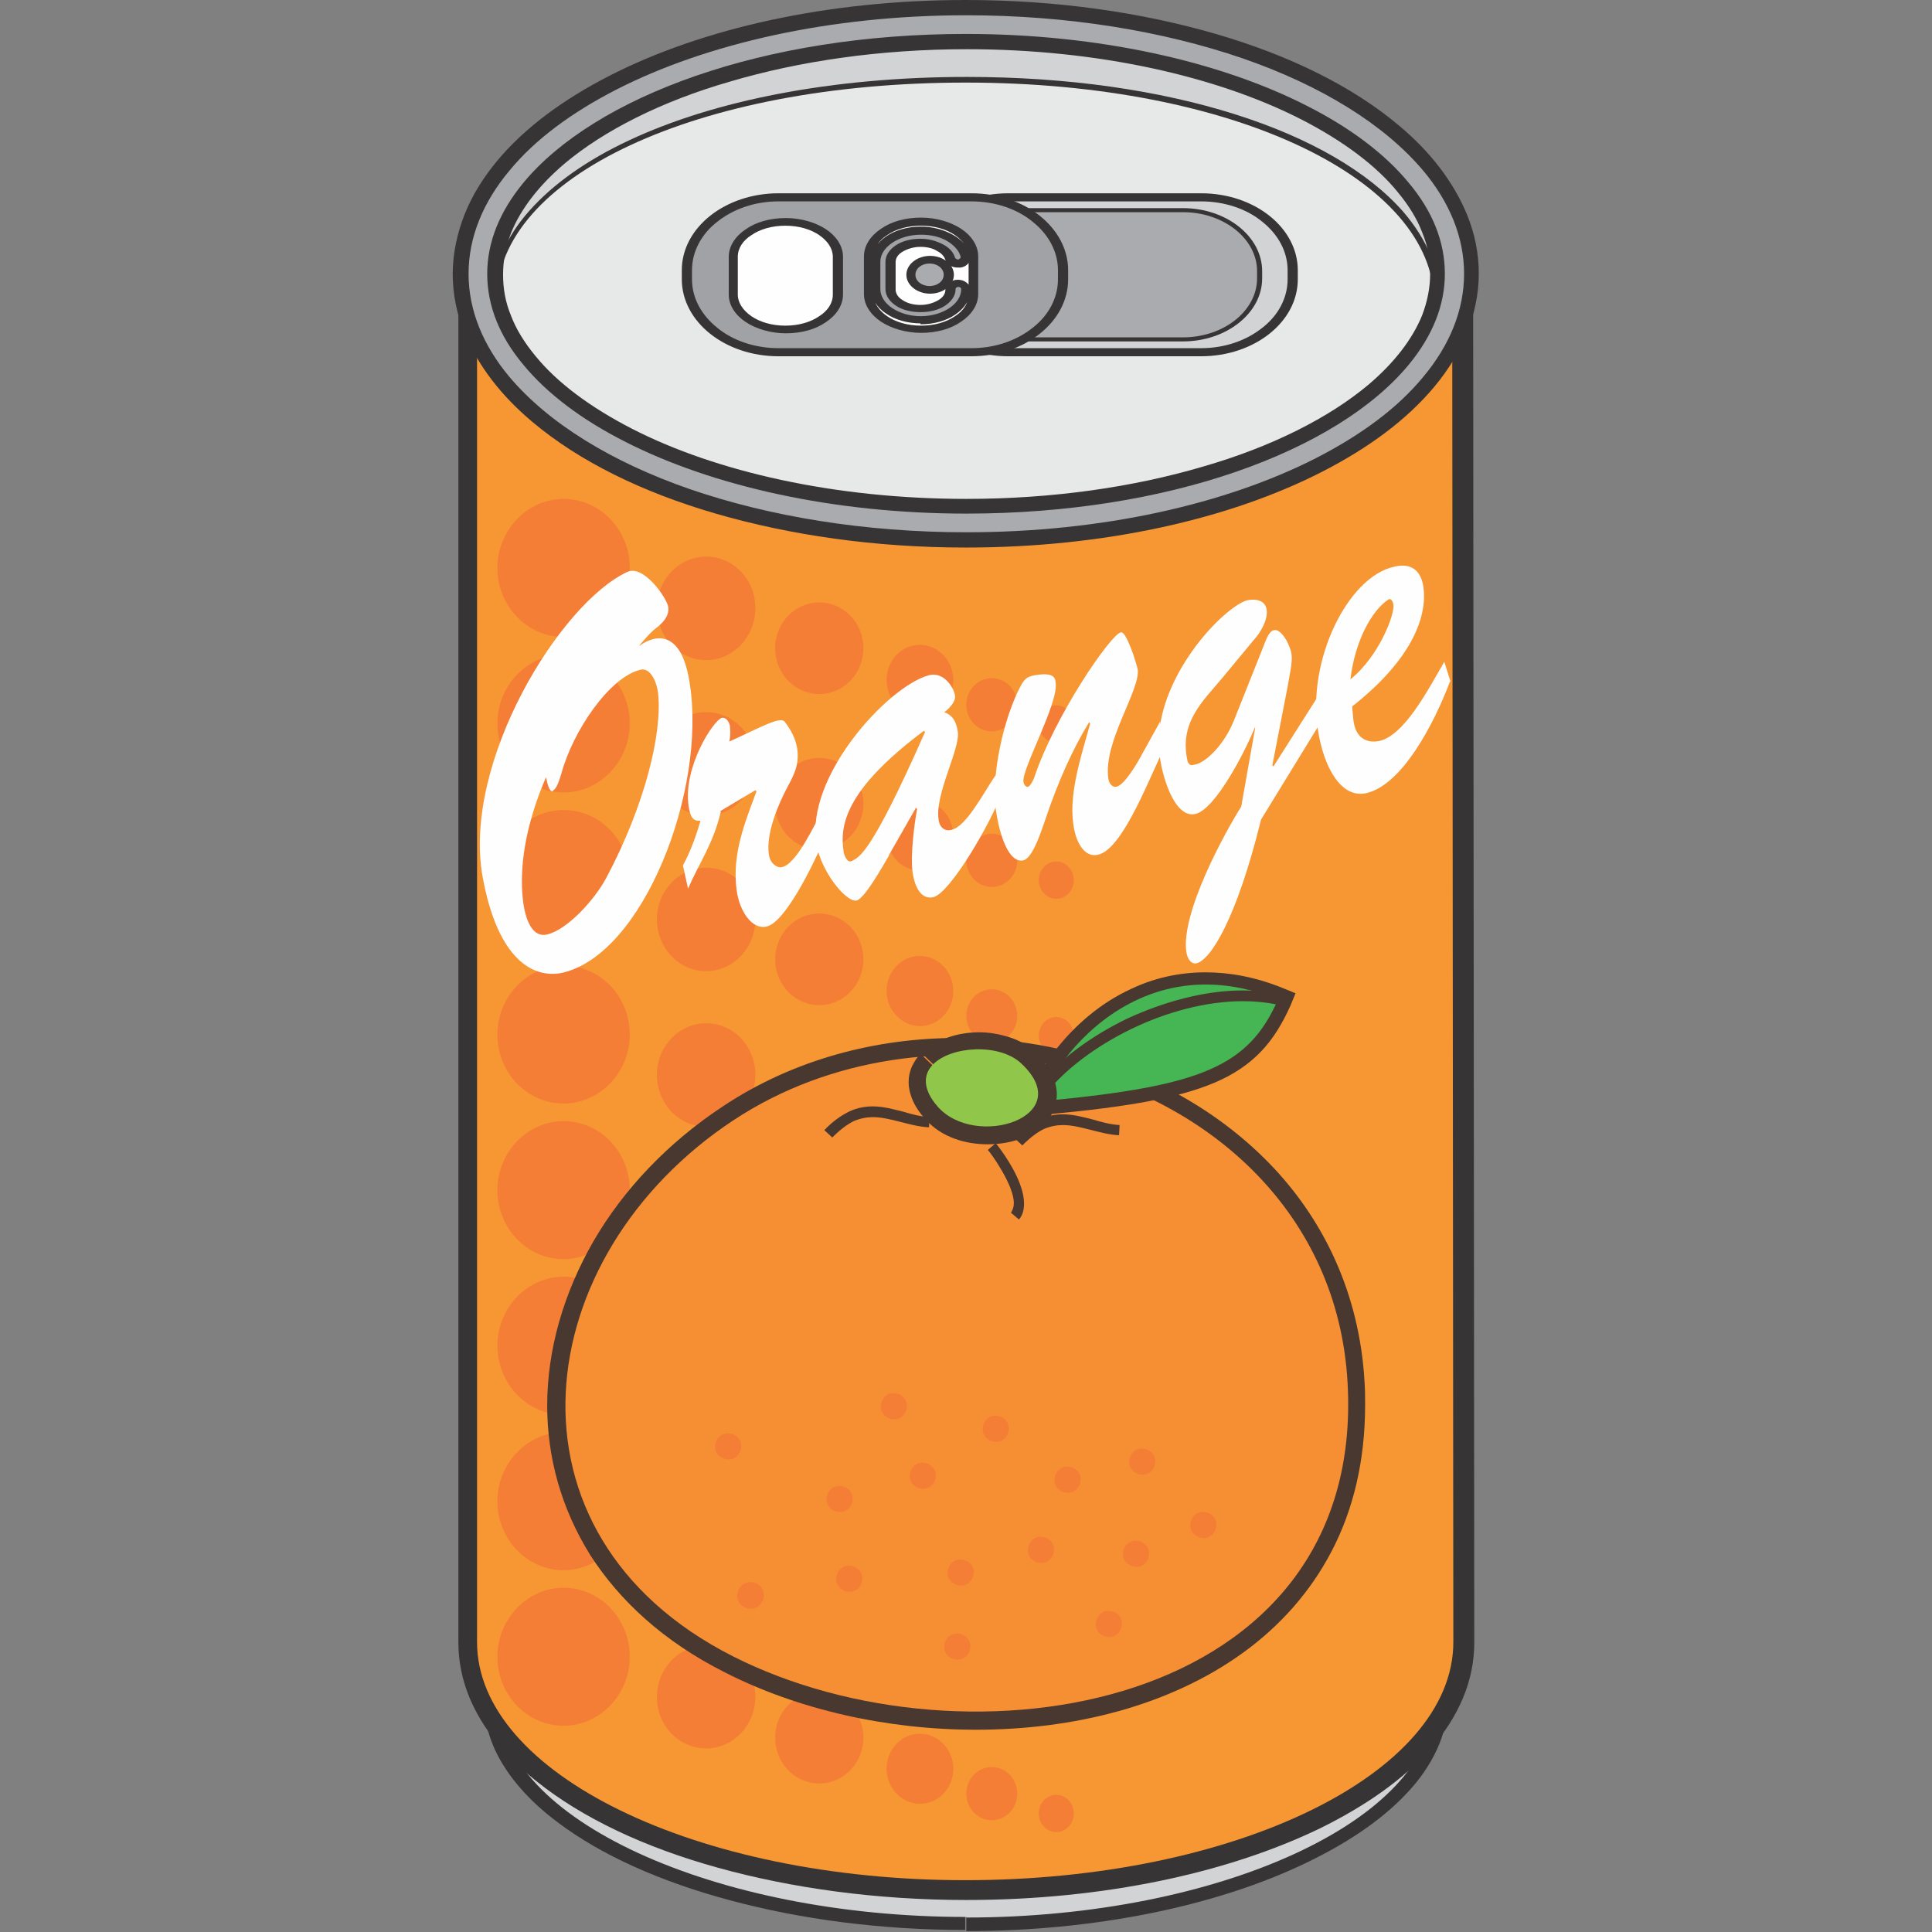 <?xml version="1.0" encoding="UTF-8" standalone="no"?>
<!-- Скачано с сайта svg4.ru / Downloaded from svg4.ru -->
<svg 
   xmlns:dc="http://purl.org/dc/elements/1.1/"
   xmlns:cc="http://creativecommons.org/ns#"
   xmlns:rdf="http://www.w3.org/1999/02/22-rdf-syntax-ns#"
   xmlns:svg="http://www.w3.org/2000/svg"
   xmlns="http://www.w3.org/2000/svg"
   xmlns:sodipodi="http://sodipodi.sourceforge.net/DTD/sodipodi-0.dtd"
   xmlns:inkscape="http://www.inkscape.org/namespaces/inkscape"
   version="1.1"
   x="0"
   y="0"
   width="256"
   height="256"
   viewBox="0 0 256 256"
   id="svg286"
   sodipodi:docname="soda_can_orange.svg"
   inkscape:version="0.92.4 (5da689c313, 2019-01-14)">
  <rect x="0" y="0" width="256" height="256" fill="#808080" stroke="none"/>
  <title
     id="title1101">Orange Soda</title>
  <defs
     id="defs290" />
  <sodipodi:namedview
     pagecolor="#ffffff"
     bordercolor="#666666"
     borderopacity="1"
     objecttolerance="10"
     gridtolerance="10"
     guidetolerance="10"
     inkscape:pageopacity="0"
     inkscape:pageshadow="2"
     inkscape:window-width="1920"
     inkscape:window-height="1025"
     id="namedview288"
     showgrid="false"
     inkscape:zoom="0.94258169"
     inkscape:cx="369.12392"
     inkscape:cy="13.157977"
     inkscape:window-x="-8"
     inkscape:window-y="-8"
     inkscape:window-maximized="1"
     inkscape:current-layer="svg286"
     fit-margin-top="0"
     fit-margin-left="0"
     fit-margin-right="0"
     fit-margin-bottom="0" />
  <g
     id="g1607"
     transform="matrix(1.041,0,0,1.041,59.988,5.0134e-6)">
    <path
       d="m 65.375,244.003 v -1.872 c -15.84,0 -30.528,-3.096 -41.04,-7.992 -5.255,-2.448 -9.503,-5.256 -12.311,-8.352 -1.44,-1.512 -2.448,-3.096 -3.168,-4.608 -0.72,-1.584 -1.08,-3.096 -1.08,-4.68 0,-1.079 0,-154.724 0,-175.604 H 5.904 l 1.8,0.432 0.36,-1.728 c 0.72,-3.168 2.664,-6.264 5.832,-9.216 4.752,-4.392 12.095,-8.279 21.023,-10.943 8.928,-2.736 19.44,-4.32 30.456,-4.32 14.687,0 28.439,2.808 38.807,7.344 5.184,2.231 9.504,4.967 12.6,7.919 3.167,2.952 5.111,6.048 5.831,9.216 l 0.144,0.72 v 0 0.216 0.216 0 c 0.072,0.648 0.072,1.08 0.072,1.44 0,0.432 0,0.864 -0.072,1.44 v 0 0.216 0.216 c 0,0 0,0.648 0,1.944 0,18.792 0.144,169.413 0.144,170.492 0,1.584 -0.36,3.096 -1.08,4.68 -1.224,2.736 -3.599,5.472 -6.911,7.92 -5.04,3.744 -12.24,7.056 -20.736,9.36 -8.568,2.304 -18.432,3.6 -28.799,3.6 v 1.872 1.872 c 16.343,0 31.463,-3.168 42.551,-8.352 5.544,-2.592 10.152,-5.616 13.463,-9.144 1.656,-1.728 2.952,-3.6 3.888,-5.616 0.936,-2.016 1.368,-4.104 1.368,-6.192 0,-1.151 -0.144,-172.436 -0.144,-172.436 h -1.872 l 1.872,0.216 v -0.216 0 c 0.072,-0.72 0.144,-1.368 0.144,-1.944 0,-0.576 -0.072,-1.224 -0.144,-1.944 v 0 -0.072 -0.072 c 0,-0.144 0,-0.288 -0.072,-0.432 l -0.216,-0.864 c -0.936,-4.104 -3.384,-7.848 -6.911,-11.16 -5.328,-4.967 -13.104,-8.927 -22.464,-11.807 -9.288,-2.808 -20.16,-4.464 -31.535,-4.464 -15.192,0 -29.376,2.88 -40.32,7.632 -5.471,2.376 -10.079,5.255 -13.679,8.567 -3.528,3.312 -6.048,7.056 -6.912,11.16 l -0.36,1.728 c 0,0.144 -0.072,0.288 -0.072,0.432 0,20.808 0,174.525 0,175.604 0,2.16 0.504,4.248 1.368,6.192 1.584,3.456 4.392,6.624 8.064,9.36 5.544,4.176 13.103,7.56 22.031,9.936 8.856,2.376 19.08,3.744 29.808,3.744 v -1.872 z"
       id="path41825"
       inkscape:connector-curvature="0"
       style="fill:#373435" />
    <path
       d="m 65.375,244.003 c -32.184,0 -59.471,-12.6 -59.471,-27.432 0,-1.079 0,-154.724 0,-175.604 l 0.36,-1.728 C 9.504,24.695 35.423,13.32 65.375,13.32 c 29.879,0 55.87,11.375 59.11,25.919 l 0.216,0.864 v 0.216 0.216 c 0.072,0.648 0.144,1.224 0.144,1.728 0,0.504 -0.072,1.008 -0.144,1.728 v 0.216 c 0,0 0.144,171.213 0.144,172.436 0,14.904 -27.215,27.432 -59.47,27.432 z"
       id="path41827"
       inkscape:connector-curvature="0"
       style="fill:#d2d3d5" />
    <path
       d="m 127.365,36.863 2.448,0.288 c 0.072,-0.72 0.144,-1.512 0.144,-2.376 0,-0.864 -0.072,-1.656 -0.144,-2.376 l -2.448,0.288 h 2.448 v -1.584 c 0,-0.648 -0.288,-1.296 -0.72,-1.728 -0.432,-0.432 -1.08,-0.72 -1.728,-0.72 h -0.288 v 2.448 l 2.448,-0.504 c -1.008,-4.536 -3.6,-8.639 -7.344,-12.311 C 116.566,12.888 108.502,8.496 98.71,5.4 88.918,2.304 77.542,0.576 65.303,0.576 49.031,0.576 34.127,3.672 22.752,8.928 17.064,11.52 12.168,14.688 8.496,18.288 4.752,21.888 2.16,26.063 1.152,30.599 L 3.6,31.103 V 28.655 H 3.168 c -0.648,0 -1.296,0.288 -1.728,0.72 -0.432,0.432 -0.72,1.08 -0.72,1.728 0,0 0,0.72 0,2.016 0,19.44 0,174.813 0,175.965 0,2.448 0.504,4.824 1.44,7.055 1.656,3.96 4.608,7.488 8.496,10.584 5.832,4.68 13.751,8.424 23.111,11.016 9.36,2.592 20.16,4.104 31.608,4.104 17.495,0 33.335,-3.456 45.071,-9.144 5.832,-2.88 10.655,-6.264 14.111,-10.224 1.728,-1.944 3.096,-4.104 4.032,-6.336 0.936,-2.231 1.44,-4.607 1.44,-7.055 0,-1.152 -0.144,-172.221 -0.144,-172.221 h -2.448 l 2.448,0.288 -2.448,-0.288 h -2.448 c 0,0 0,0.648 0,1.944 0,18.792 0.144,169.197 0.144,170.277 0,1.728 -0.36,3.456 -1.08,5.112 -1.224,2.951 -3.6,5.903 -6.983,8.639 -5.112,4.104 -12.456,7.632 -21.312,10.08 -8.856,2.52 -19.224,3.888 -30.239,3.888 -16.848,0 -32.04,-3.312 -42.839,-8.64 -5.4,-2.664 -9.72,-5.76 -12.528,-9 -1.44,-1.656 -2.52,-3.311 -3.24,-5.039 -0.72,-1.728 -1.08,-3.384 -1.08,-5.112 0,-1.152 0,-177.909 0,-177.909 H 3.384 v 2.448 h 0.432 c 1.152,0 2.16,-0.792 2.448,-1.944 C 6.984,28.223 9,24.911 12.24,21.816 17.064,17.136 24.479,12.96 33.695,10.08 42.911,7.2 53.855,5.472 65.591,5.472 c 15.623,0 29.879,3.024 40.463,7.92 5.328,2.448 9.648,5.328 12.888,8.424 3.167,3.095 5.183,6.479 5.975,9.791 0.288,1.152 1.296,1.944 2.448,1.944 h 0.288 v -2.448 h -2.448 v 1.584 c 0,0.072 0,0.216 0,0.288 0.072,0.648 0.144,1.224 0.144,1.728 0,0.576 -0.072,1.152 -0.144,1.728 0,0.072 0,0.216 0,0.288 h 2.448 z"
       id="path41829"
       inkscape:connector-curvature="0"
       style="fill:#373435" />
    <path
       d="m 127.365,36.863 c 0.072,-0.648 0.144,-1.368 0.144,-2.088 0,-0.72 -0.072,-1.368 -0.144,-2.088 v -1.584 h -0.288 C 123.549,15.264 97.27,3.024 65.303,3.024 33.407,3.024 7.056,15.336 3.528,31.103 H 3.096 c 0,0 0,176.757 0,177.909 0,16.703 27.863,30.311 62.135,30.311 34.343,0 62.134,-13.536 62.134,-30.311 0,-1.152 -0.144,-172.221 -0.144,-172.221 z"
       id="path41831"
       inkscape:connector-curvature="0"
       style="fill:#f79733" />
    <path
       d="m 127.509,34.847 c 0,17.496 -27.863,31.68 -62.134,31.68 C 31.031,66.527 3.24,52.343 3.24,34.847 3.24,17.352 31.103,3.168 65.375,3.168 c 34.343,0 62.134,14.184 62.134,31.679 z"
       id="path41833"
       inkscape:connector-curvature="0"
       style="fill:#d2d3d5" />
    <path
       d="m 124.917,38.447 h -0.648 c 0,3.672 -1.512,7.2 -4.32,10.512 -4.247,4.896 -11.519,9.216 -20.879,12.168 -9.36,3.024 -20.952,4.752 -33.767,4.752 -17.064,0 -31.896,-3.24 -42.407,-8.352 -5.256,-2.592 -9.432,-5.616 -12.24,-8.928 -2.808,-3.312 -4.32,-6.84 -4.32,-10.584 0,-3.672 1.512,-7.2 4.32,-10.44 4.248,-4.823 11.52,-8.999 20.951,-11.951 9.432,-2.952 20.952,-4.608 33.768,-4.608 17.063,0 31.895,3.096 42.407,8.064 5.256,2.52 9.432,5.471 12.239,8.711 2.808,3.24 4.32,6.768 4.32,10.512 h 0.648 0.648 c 0,-4.032 -1.656,-7.848 -4.608,-11.304 C 116.566,21.888 109.15,17.568 99.574,14.544 89.998,11.52 78.406,9.792 65.447,9.792 c -17.208,0 -32.256,3.024 -42.983,8.064 -5.4,2.52 -9.648,5.544 -12.672,8.927 -3.024,3.384 -4.68,7.2 -4.68,11.232 0,4.032 1.656,7.92 4.68,11.376 4.464,5.184 11.952,9.576 21.455,12.744 9.576,3.096 21.24,4.968 34.128,4.968 17.207,0 32.183,-3.168 42.911,-8.352 5.328,-2.592 9.648,-5.616 12.671,-9.072 2.952,-3.456 4.608,-7.272 4.608,-11.304 h -0.648 z"
       id="path41835"
       inkscape:connector-curvature="0"
       style="fill:#373435" />
    <path
       d="m 124.917,38.447 c 0,15.48 -25.271,28.08 -59.614,28.08 -34.344,0 -59.687,-12.96 -59.687,-28.44 0,-15.479 25.343,-27.575 59.687,-27.575 34.343,0 59.614,12.456 59.614,27.935 z"
       id="path41837"
       inkscape:connector-curvature="0"
       style="fill:#e7e8e8" />
    <path
       d="m 127.509,34.847 h -3.096 c 0,1.8 -0.36,3.528 -1.008,5.256 -1.224,3.024 -3.528,6.048 -6.839,8.856 -4.968,4.176 -12.312,7.92 -21.096,10.44 -8.784,2.592 -19.08,4.104 -30.095,4.104 -16.704,0 -31.896,-3.456 -42.551,-8.928 C 17.496,51.839 13.248,48.671 10.512,45.287 9.144,43.631 8.064,41.903 7.416,40.175 6.696,38.447 6.408,36.719 6.408,34.919 c 0,-1.8 0.36,-3.528 1.008,-5.256 1.224,-3.024 3.528,-6.047 6.84,-8.855 4.968,-4.176 12.311,-7.92 21.095,-10.44 8.784,-2.592 19.08,-4.104 30.096,-4.104 16.703,0 31.823,3.456 42.551,8.928 5.328,2.736 9.576,5.904 12.311,9.287 1.368,1.656 2.448,3.384 3.096,5.112 0.72,1.728 1.008,3.456 1.008,5.256 h 3.096 3.096 c 0,-2.592 -0.504,-5.112 -1.512,-7.56 -1.728,-4.175 -4.68,-7.991 -8.64,-11.303 C 114.55,11.016 106.558,7.056 97.126,4.32 87.694,1.584 76.894,0 65.303,0 47.735,0 31.751,3.6 19.944,9.648 14.04,12.672 9.144,16.272 5.616,20.52 3.888,22.608 2.448,24.911 1.512,27.287 0.576,29.663 0,32.255 0,34.847 c 0,2.592 0.504,5.112 1.512,7.56 1.728,4.176 4.68,7.992 8.64,11.304 5.904,4.968 13.895,8.928 23.327,11.664 9.432,2.736 20.232,4.32 31.824,4.32 17.567,0 33.551,-3.6 45.359,-9.648 5.904,-3.024 10.799,-6.624 14.327,-10.872 1.728,-2.088 3.168,-4.392 4.104,-6.768 0.936,-2.376 1.512,-4.968 1.512,-7.56 z"
       id="path41839"
       inkscape:connector-curvature="0"
       style="fill:#373435" />
    <path
       d="m 127.509,34.847 h -1.224 c 0,4.032 -1.584,7.92 -4.608,11.592 -4.535,5.472 -12.167,10.224 -21.959,13.608 -9.792,3.384 -21.6,5.328 -34.343,5.328 -16.992,0 -32.4,-3.528 -43.415,-9.144 C 16.416,53.423 12.024,50.111 9,46.439 5.976,42.839 4.392,38.951 4.392,34.847 4.392,30.815 5.976,26.927 9,23.256 13.536,17.784 21.168,13.032 30.959,9.648 40.751,6.264 52.559,4.32 65.303,4.32 c 16.991,0 32.399,3.528 43.415,9.144 5.544,2.808 9.936,6.12 12.959,9.792 3.024,3.599 4.608,7.487 4.608,11.591 h 1.224 1.224 c 0,-4.68 -1.872,-9.144 -5.184,-13.103 C 118.582,15.84 110.518,10.872 100.51,7.416 90.43,3.96 78.334,1.944 65.375,1.944 c -17.352,0 -33.048,3.6 -44.495,9.432 -5.76,2.952 -10.44,6.408 -13.68,10.368 -3.312,3.959 -5.184,8.423 -5.184,13.103 0,4.68 1.872,9.144 5.184,13.104 4.968,5.904 13.032,10.872 23.039,14.328 10.08,3.456 22.176,5.472 35.136,5.472 17.351,0 33.047,-3.6 44.495,-9.432 5.76,-2.952 10.439,-6.408 13.679,-10.368 3.312,-3.96 5.184,-8.424 5.184,-13.104 z"
       id="path41841"
       inkscape:connector-curvature="0"
       style="fill:#a9abae" />
    <path
       d="m 5.688,72.286 c 0,4.824 3.744,8.784 8.424,8.784 4.608,0 8.424,-3.96 8.424,-8.784 0,-4.823 -3.744,-8.783 -8.424,-8.783 -4.608,0 -8.424,3.96 -8.424,8.783 z"
       id="path41867"
       inkscape:connector-curvature="0"
       style="fill:#f47e35" />
    <path
       d="m 25.991,77.398 c 0,3.672 2.808,6.624 6.264,6.624 3.456,0 6.264,-2.952 6.264,-6.624 0,-3.672 -2.808,-6.551 -6.264,-6.551 -3.456,0 -6.264,2.951 -6.264,6.551 z"
       id="path41869"
       inkscape:connector-curvature="0"
       style="fill:#f47e35" />
    <path
       d="m 41.039,82.51 c 0,3.24 2.52,5.832 5.616,5.832 3.096,0 5.616,-2.592 5.616,-5.832 0,-3.24 -2.52,-5.832 -5.616,-5.832 -3.096,0 -5.616,2.592 -5.616,5.832 z"
       id="path41871"
       inkscape:connector-curvature="0"
       style="fill:#f47e35" />
    <path
       d="m 55.223,86.542 c 0,2.448 1.944,4.464 4.248,4.464 2.376,0 4.248,-2.016 4.248,-4.464 0,-2.448 -1.944,-4.464 -4.248,-4.464 -2.376,0 -4.248,2.016 -4.248,4.464 z"
       id="path41873"
       inkscape:connector-curvature="0"
       style="fill:#f47e35" />
    <path
       d="m 65.375,89.71 c 0,1.872 1.44,3.384 3.24,3.384 1.8,0 3.239,-1.512 3.239,-3.384 0,-1.872 -1.439,-3.384 -3.239,-3.384 -1.8,0 -3.24,1.512 -3.24,3.384 z"
       id="path41875"
       inkscape:connector-curvature="0"
       style="fill:#f47e35" />
    <path
       d="m 74.59,92.158 c 0,1.296 1.008,2.376 2.232,2.376 1.224,0 2.232,-1.08 2.232,-2.376 0,-1.296 -1.008,-2.376 -2.232,-2.376 -1.224,0 -2.232,1.08 -2.232,2.376 z"
       id="path41877"
       inkscape:connector-curvature="0"
       style="fill:#f47e35" />
    <path
       d="m 5.688,92.086 c 0,4.824 3.744,8.784 8.424,8.784 4.608,0 8.424,-3.96 8.424,-8.784 0,-4.824 -3.744,-8.784 -8.424,-8.784 -4.608,0 -8.424,3.96 -8.424,8.784 z"
       id="path41879"
       inkscape:connector-curvature="0"
       style="fill:#f47e35" />
    <path
       d="m 25.991,97.198 c 0,3.672 2.808,6.624 6.264,6.624 3.456,0 6.264,-2.952 6.264,-6.624 0,-3.672 -2.808,-6.552 -6.264,-6.552 -3.456,0 -6.264,2.952 -6.264,6.552 z"
       id="path41881"
       inkscape:connector-curvature="0"
       style="fill:#f47e35" />
    <path
       d="m 41.039,102.31 c 0,3.24 2.52,5.832 5.616,5.832 3.096,0 5.616,-2.592 5.616,-5.832 0,-3.24 -2.52,-5.832 -5.616,-5.832 -3.096,0 -5.616,2.592 -5.616,5.832 z"
       id="path41883"
       inkscape:connector-curvature="0"
       style="fill:#f47e35" />
    <path
       d="m 55.223,106.342 c 0,2.448 1.944,4.464 4.248,4.464 2.376,0 4.248,-2.016 4.248,-4.464 0,-2.448 -1.944,-4.464 -4.248,-4.464 -2.376,0 -4.248,2.016 -4.248,4.464 z"
       id="path41885"
       inkscape:connector-curvature="0"
       style="fill:#f47e35" />
    <path
       d="m 65.375,109.51 c 0,1.872 1.44,3.384 3.24,3.384 1.8,0 3.239,-1.512 3.239,-3.384 0,-1.872 -1.439,-3.384 -3.239,-3.384 -1.8,0 -3.24,1.512 -3.24,3.384 z"
       id="path41887"
       inkscape:connector-curvature="0"
       style="fill:#f47e35" />
    <path
       d="m 74.59,112.03 c 0,1.296 1.008,2.376 2.232,2.376 1.224,0 2.232,-1.08 2.232,-2.376 0,-1.296 -1.008,-2.376 -2.232,-2.376 -1.224,0 -2.232,1.08 -2.232,2.376 z"
       id="path41889"
       inkscape:connector-curvature="0"
       style="fill:#f47e35" />
    <path
       d="m 5.688,111.886 c 0,4.824 3.744,8.783 8.424,8.783 4.608,0 8.424,-3.959 8.424,-8.783 0,-4.824 -3.744,-8.784 -8.424,-8.784 -4.608,0 -8.424,3.96 -8.424,8.784 z"
       id="path41891"
       inkscape:connector-curvature="0"
       style="fill:#f47e35" />
    <path
       d="m 25.991,116.998 c 0,3.671 2.808,6.623 6.264,6.623 3.456,0 6.264,-2.952 6.264,-6.623 0,-3.672 -2.808,-6.552 -6.264,-6.552 -3.456,0 -6.264,2.952 -6.264,6.552 z"
       id="path41893"
       inkscape:connector-curvature="0"
       style="fill:#f47e35" />
    <path
       d="m 41.039,122.109 c 0,3.24 2.52,5.832 5.616,5.832 3.096,0 5.616,-2.592 5.616,-5.832 0,-3.239 -2.52,-5.831 -5.616,-5.831 -3.096,0 -5.616,2.592 -5.616,5.831 z"
       id="path41895"
       inkscape:connector-curvature="0"
       style="fill:#f47e35" />
    <path
       d="m 55.223,126.141 c 0,2.448 1.944,4.464 4.248,4.464 2.376,0 4.248,-2.016 4.248,-4.464 0,-2.448 -1.944,-4.464 -4.248,-4.464 -2.376,0 -4.248,2.016 -4.248,4.464 z"
       id="path41897"
       inkscape:connector-curvature="0"
       style="fill:#f47e35" />
    <path
       d="m 65.375,129.309 c 0,1.872 1.44,3.384 3.24,3.384 1.8,0 3.239,-1.512 3.239,-3.384 0,-1.872 -1.439,-3.384 -3.239,-3.384 -1.8,0 -3.24,1.512 -3.24,3.384 z"
       id="path41899"
       inkscape:connector-curvature="0"
       style="fill:#f47e35" />
    <path
       d="m 74.59,131.829 c 0,1.296 1.008,2.376 2.232,2.376 1.224,0 2.232,-1.08 2.232,-2.376 0,-1.296 -1.008,-2.376 -2.232,-2.376 -1.224,0 -2.232,1.08 -2.232,2.376 z"
       id="path41901"
       inkscape:connector-curvature="0"
       style="fill:#f47e35" />
    <path
       d="m 5.688,131.685 c 0,4.824 3.744,8.784 8.424,8.784 4.608,0 8.424,-3.96 8.424,-8.784 0,-4.824 -3.744,-8.784 -8.424,-8.784 -4.608,0 -8.424,3.96 -8.424,8.784 z"
       id="path41903"
       inkscape:connector-curvature="0"
       style="fill:#f47e35" />
    <path
       d="m 25.991,136.797 c 0,3.672 2.808,6.624 6.264,6.624 3.456,0 6.264,-2.952 6.264,-6.624 0,-3.672 -2.808,-6.552 -6.264,-6.552 -3.456,0 -6.264,2.952 -6.264,6.552 z"
       id="path41905"
       inkscape:connector-curvature="0"
       style="fill:#f47e35" />
    <path
       d="m 41.039,141.909 c 0,3.24 2.52,5.832 5.616,5.832 3.096,0 5.616,-2.592 5.616,-5.832 0,-3.24 -2.52,-5.832 -5.616,-5.832 -3.096,0 -5.616,2.592 -5.616,5.832 z"
       id="path41907"
       inkscape:connector-curvature="0"
       style="fill:#f47e35" />
    <path
       d="m 55.223,145.941 c 0,2.448 1.944,4.464 4.248,4.464 2.376,0 4.248,-2.016 4.248,-4.464 0,-2.448 -1.944,-4.464 -4.248,-4.464 -2.376,0 -4.248,2.016 -4.248,4.464 z"
       id="path41909"
       inkscape:connector-curvature="0"
       style="fill:#f47e35" />
    <path
       d="m 65.375,149.109 c 0,1.872 1.44,3.384 3.24,3.384 1.8,0 3.239,-1.512 3.239,-3.384 0,-1.872 -1.439,-3.384 -3.239,-3.384 -1.8,0 -3.24,1.512 -3.24,3.384 z"
       id="path41911"
       inkscape:connector-curvature="0"
       style="fill:#f47e35" />
    <path
       d="m 74.59,151.629 c 0,1.296 1.008,2.376 2.232,2.376 1.224,0 2.232,-1.08 2.232,-2.376 0,-1.296 -1.008,-2.376 -2.232,-2.376 -1.224,0 -2.232,1.08 -2.232,2.376 z"
       id="path41913"
       inkscape:connector-curvature="0"
       style="fill:#f47e35" />
    <path
       d="m 5.688,151.485 c 0,4.824 3.744,8.784 8.424,8.784 4.608,0 8.424,-3.96 8.424,-8.784 0,-4.824 -3.744,-8.784 -8.424,-8.784 -4.608,0 -8.424,3.96 -8.424,8.784 z"
       id="path41915"
       inkscape:connector-curvature="0"
       style="fill:#f47e35" />
    <path
       d="m 25.991,156.597 c 0,3.672 2.808,6.552 6.264,6.552 3.456,0 6.264,-2.952 6.264,-6.552 0,-3.672 -2.808,-6.624 -6.264,-6.624 -3.456,0 -6.264,2.952 -6.264,6.624 z"
       id="path41917"
       inkscape:connector-curvature="0"
       style="fill:#f47e35" />
    <path
       d="m 41.039,161.709 c 0,3.24 2.52,5.832 5.616,5.832 3.096,0 5.616,-2.592 5.616,-5.832 0,-3.24 -2.52,-5.832 -5.616,-5.832 -3.096,0 -5.616,2.592 -5.616,5.832 z"
       id="path41919"
       inkscape:connector-curvature="0"
       style="fill:#f47e35" />
    <path
       d="m 55.223,165.741 c 0,2.447 1.944,4.463 4.248,4.463 2.376,0 4.248,-2.016 4.248,-4.463 0,-2.448 -1.944,-4.464 -4.248,-4.464 -2.376,0 -4.248,2.016 -4.248,4.464 z"
       id="path41921"
       inkscape:connector-curvature="0"
       style="fill:#f47e35" />
    <path
       d="m 65.375,168.908 c 0,1.872 1.44,3.384 3.24,3.384 1.8,0 3.239,-1.512 3.239,-3.384 0,-1.871 -1.439,-3.383 -3.239,-3.383 -1.8,0 -3.24,1.512 -3.24,3.383 z"
       id="path41923"
       inkscape:connector-curvature="0"
       style="fill:#f47e35" />
    <path
       d="m 74.59,171.428 c 0,1.296 1.008,2.376 2.232,2.376 1.224,0 2.232,-1.08 2.232,-2.376 0,-1.296 -1.008,-2.376 -2.232,-2.376 -1.224,0 -2.232,1.08 -2.232,2.376 z"
       id="path41925"
       inkscape:connector-curvature="0"
       style="fill:#f47e35" />
    <path
       d="m 5.688,171.284 c 0,4.824 3.744,8.784 8.424,8.784 4.608,0 8.424,-3.96 8.424,-8.784 0,-4.823 -3.744,-8.783 -8.424,-8.783 -4.608,0 -8.424,3.96 -8.424,8.783 z"
       id="path41927"
       inkscape:connector-curvature="0"
       style="fill:#f47e35" />
    <path
       d="m 25.991,176.396 c 0,3.672 2.808,6.624 6.264,6.624 3.456,0 6.264,-2.952 6.264,-6.624 0,-3.672 -2.808,-6.552 -6.264,-6.552 -3.456,0 -6.264,2.952 -6.264,6.552 z"
       id="path41929"
       inkscape:connector-curvature="0"
       style="fill:#f47e35" />
    <path
       d="m 41.039,181.58 c 0,3.24 2.52,5.832 5.616,5.832 3.096,0 5.616,-2.592 5.616,-5.832 0,-3.24 -2.52,-5.832 -5.616,-5.832 -3.096,0 -5.616,2.592 -5.616,5.832 z"
       id="path41931"
       inkscape:connector-curvature="0"
       style="fill:#f47e35" />
    <path
       d="m 55.223,185.54 c 0,2.448 1.944,4.464 4.248,4.464 2.376,0 4.248,-2.016 4.248,-4.464 0,-2.448 -1.944,-4.464 -4.248,-4.464 -2.376,0 -4.248,2.016 -4.248,4.464 z"
       id="path41933"
       inkscape:connector-curvature="0"
       style="fill:#f47e35" />
    <path
       d="m 65.375,188.708 c 0,1.872 1.44,3.384 3.24,3.384 1.8,0 3.239,-1.512 3.239,-3.384 0,-1.872 -1.439,-3.384 -3.239,-3.384 -1.8,0 -3.24,1.512 -3.24,3.384 z"
       id="path41935"
       inkscape:connector-curvature="0"
       style="fill:#f47e35" />
    <path
       d="m 74.59,191.228 c 0,1.296 1.008,2.376 2.232,2.376 1.224,0 2.232,-1.08 2.232,-2.376 0,-1.296 -1.008,-2.376 -2.232,-2.376 -1.224,0 -2.232,1.08 -2.232,2.376 z"
       id="path41937"
       inkscape:connector-curvature="0"
       style="fill:#f47e35" />
    <path
       d="m 5.688,191.084 c 0,4.824 3.744,8.784 8.424,8.784 4.608,0 8.424,-3.96 8.424,-8.784 0,-4.824 -3.744,-8.784 -8.424,-8.784 -4.608,0 -8.424,3.96 -8.424,8.784 z"
       id="path41939"
       inkscape:connector-curvature="0"
       style="fill:#f47e35" />
    <path
       d="m 25.991,196.196 c 0,3.672 2.808,6.552 6.264,6.552 3.456,0 6.264,-2.952 6.264,-6.552 0,-3.672 -2.808,-6.624 -6.264,-6.624 -3.456,0 -6.264,2.952 -6.264,6.624 z"
       id="path41941"
       inkscape:connector-curvature="0"
       style="fill:#f47e35" />
    <path
       d="m 41.039,201.38 c 0,3.24 2.52,5.832 5.616,5.832 3.096,0 5.616,-2.592 5.616,-5.832 0,-3.24 -2.52,-5.832 -5.616,-5.832 -3.096,0 -5.616,2.592 -5.616,5.832 z"
       id="path41943"
       inkscape:connector-curvature="0"
       style="fill:#f47e35" />
    <path
       d="m 55.223,205.34 c 0,2.448 1.944,4.464 4.248,4.464 2.376,0 4.248,-2.016 4.248,-4.464 0,-2.448 -1.944,-4.464 -4.248,-4.464 -2.376,0 -4.248,2.016 -4.248,4.464 z"
       id="path41945"
       inkscape:connector-curvature="0"
       style="fill:#f47e35" />
    <path
       d="m 65.375,208.508 c 0,1.872 1.44,3.384 3.24,3.384 1.8,0 3.239,-1.512 3.239,-3.384 0,-1.872 -1.439,-3.384 -3.239,-3.384 -1.8,0 -3.24,1.512 -3.24,3.384 z"
       id="path41947"
       inkscape:connector-curvature="0"
       style="fill:#f47e35" />
    <path
       d="m 74.59,211.028 c 0,1.296 1.008,2.376 2.232,2.376 1.224,0 2.232,-1.08 2.232,-2.376 0,-1.296 -1.008,-2.376 -2.232,-2.376 -1.224,0 -2.232,1.08 -2.232,2.376 z"
       id="path41949"
       inkscape:connector-curvature="0"
       style="fill:#f47e35" />
    <path
       d="m 5.688,210.884 c 0,4.823 3.744,8.783 8.424,8.783 4.608,0 8.424,-3.96 8.424,-8.783 0,-4.824 -3.744,-8.784 -8.424,-8.784 -4.608,0 -8.424,3.96 -8.424,8.784 z"
       id="path41951"
       inkscape:connector-curvature="0"
       style="fill:#f47e35" />
    <path
       d="m 25.991,215.995 c 0,3.672 2.808,6.552 6.264,6.552 3.456,0 6.264,-2.952 6.264,-6.552 0,-3.671 -2.808,-6.551 -6.264,-6.551 -3.456,0 -6.264,2.952 -6.264,6.551 z"
       id="path41953"
       inkscape:connector-curvature="0"
       style="fill:#f47e35" />
    <path
       d="m 41.039,221.179 c 0,3.24 2.52,5.832 5.616,5.832 3.096,0 5.616,-2.592 5.616,-5.832 0,-3.24 -2.52,-5.831 -5.616,-5.831 -3.096,0 -5.616,2.591 -5.616,5.831 z"
       id="path41955"
       inkscape:connector-curvature="0"
       style="fill:#f47e35" />
    <path
       d="m 55.223,225.139 c 0,2.448 1.944,4.464 4.248,4.464 2.376,0 4.248,-2.016 4.248,-4.464 0,-2.448 -1.944,-4.464 -4.248,-4.464 -2.376,0 -4.248,2.016 -4.248,4.464 z"
       id="path41957"
       inkscape:connector-curvature="0"
       style="fill:#f47e35" />
    <path
       d="m 65.375,228.307 c 0,1.872 1.44,3.384 3.24,3.384 1.8,0 3.239,-1.512 3.239,-3.384 0,-1.872 -1.439,-3.384 -3.239,-3.384 -1.8,0 -3.24,1.512 -3.24,3.384 z"
       id="path41959"
       inkscape:connector-curvature="0"
       style="fill:#f47e35" />
    <path
       d="m 74.59,230.827 c 0,1.296 1.008,2.376 2.232,2.376 1.224,0 2.232,-1.08 2.232,-2.376 0,-1.296 -1.008,-2.376 -2.232,-2.376 -1.224,0 -2.232,1.08 -2.232,2.376 z"
       id="path41961"
       inkscape:connector-curvature="0"
       style="fill:#f47e35" />
    <path
       d="m 77.254,135.789 -0.504,2.16 c 9.216,2.088 17.64,6.624 23.904,13.032 6.264,6.48 10.368,14.832 10.944,25.127 0.072,0.936 0.072,1.8 0.072,2.664 0,6.48 -1.368,11.952 -3.744,16.56 -3.6,6.912 -9.504,11.952 -16.704,15.336 -7.272,3.384 -15.84,5.04 -24.623,5.04 -10.584,0 -21.312,-2.376 -30.024,-6.84 -7.056,-3.6 -12.024,-8.208 -15.335,-13.32 -3.24,-5.112 -4.824,-10.8 -4.824,-16.632 0,-6.336 1.8,-12.743 5.328,-18.719 3.455,-5.976 8.567,-11.448 15.191,-15.768 8.136,-5.328 17.784,-7.92 27.36,-7.92 4.176,0 8.351,0.504 12.383,1.44 h 0.072 -0.072 l 0.504,-2.16 0.504,-2.16 c -4.392,-1.008 -8.855,-1.512 -13.391,-1.512 -10.44,0 -20.88,2.736 -29.808,8.64 -7.128,4.68 -12.743,10.656 -16.559,17.208 -3.816,6.624 -5.904,13.823 -5.904,20.951 0,6.624 1.8,13.104 5.472,19.008 3.744,5.832 9.359,11.016 17.063,14.904 9.432,4.823 20.808,7.343 32.04,7.343 12.383,0 24.623,-3.024 33.983,-9.791 4.68,-3.384 8.568,-7.704 11.304,-12.96 2.736,-5.256 4.248,-11.448 4.248,-18.576 0,-0.936 0,-1.944 -0.072,-2.952 -0.648,-11.303 -5.256,-20.807 -12.24,-27.935 -6.984,-7.128 -16.2,-11.952 -26.136,-14.256 v 0 l -0.504,2.16 z"
       id="path41963"
       inkscape:connector-curvature="0"
       style="fill:#49382f" />
    <path
       d="m 77.254,135.789 c 19.152,4.392 35.424,18.648 36.648,40.175 2.376,41.831 -48.455,49.967 -78.263,34.848 -30.671,-15.552 -26.063,-50.975 0.144,-68.255 12.24,-8.064 27.648,-10.008 41.543,-6.768 z"
       id="path41965"
       inkscape:connector-curvature="0"
       style="fill:#f68e34" />
    <path
       d="m 60.695,142.197 c -1.152,-0.072 -2.232,-0.36 -3.456,-0.72 -1.152,-0.288 -2.448,-0.648 -3.744,-0.648 -0.936,0 -1.944,0.144 -3.024,0.648 -1.008,0.504 -2.088,1.224 -3.168,2.376 l 1.008,0.936 c 1.008,-1.008 1.872,-1.656 2.736,-2.088 0.864,-0.36 1.656,-0.504 2.448,-0.504 1.08,0 2.232,0.288 3.384,0.576 1.152,0.288 2.376,0.648 3.744,0.72 l 0.072,-1.368 z"
       id="path41967"
       inkscape:connector-curvature="0"
       style="fill:#49382f" />
    <path
       d="m 84.886,143.205 c -1.152,-0.072 -2.232,-0.36 -3.456,-0.72 -1.152,-0.288 -2.448,-0.648 -3.744,-0.648 -0.936,0 -1.944,0.144 -3.024,0.648 -1.008,0.504 -2.088,1.224 -3.167,2.376 l 1.007,0.936 c 1.008,-1.008 1.872,-1.656 2.736,-2.088 0.864,-0.36 1.656,-0.504 2.448,-0.504 1.08,0 2.232,0.288 3.384,0.576 1.152,0.288 2.376,0.648 3.744,0.72 l 0.072,-1.368 z"
       id="path41969"
       inkscape:connector-curvature="0"
       style="fill:#49382f" />
    <path
       d="m 68.111,146.301 v 0.072 c 0.216,0.216 1.008,1.296 1.8,2.664 0.792,1.368 1.512,2.952 1.512,4.104 0,0.504 -0.144,0.864 -0.36,1.224 l 1.007,0.864 c 0.504,-0.576 0.648,-1.296 0.648,-2.016 0,-0.864 -0.216,-1.728 -0.576,-2.664 -1.007,-2.592 -3.023,-5.04 -3.023,-5.04 l -1.008,0.864 z"
       id="path41971"
       inkscape:connector-curvature="0"
       style="fill:#49382f" />
    <path
       d="m 50.903,190.868 c -0.072,0.936 -0.792,1.656 -1.728,1.584 -0.936,-0.072 -1.656,-0.792 -1.584,-1.728 0.072,-0.936 0.792,-1.656 1.728,-1.584 0.936,0.072 1.656,0.792 1.584,1.728 z"
       id="path41973"
       inkscape:connector-curvature="0"
       style="fill:#f47e35" />
    <path
       d="m 36.719,184.172 c -0.072,0.936 -0.792,1.656 -1.728,1.584 -0.936,-0.072 -1.656,-0.792 -1.584,-1.728 0.072,-0.936 0.792,-1.656 1.728,-1.584 0.936,0.072 1.656,0.792 1.584,1.728 z"
       id="path41975"
       inkscape:connector-curvature="0"
       style="fill:#f47e35" />
    <path
       d="m 79.918,188.42 c -0.072,0.936 -0.792,1.656 -1.728,1.584 -0.936,-0.072 -1.656,-0.792 -1.584,-1.728 0.072,-0.936 0.792,-1.656 1.728,-1.584 0.936,0.072 1.656,0.792 1.584,1.728 z"
       id="path41977"
       inkscape:connector-curvature="0"
       style="fill:#f47e35" />
    <path
       d="m 57.815,179.06 c -0.072,0.936 -0.792,1.656 -1.728,1.584 -0.936,-0.072 -1.656,-0.792 -1.584,-1.728 0.072,-0.936 0.792,-1.656 1.728,-1.584 0.936,0.072 1.656,0.792 1.584,1.728 z"
       id="path41979"
       inkscape:connector-curvature="0"
       style="fill:#f47e35" />
    <path
       d="m 65.879,209.66 c -0.072,0.936 -0.792,1.656 -1.728,1.584 -0.936,-0.072 -1.656,-0.792 -1.584,-1.728 0.072,-0.936 0.792,-1.656 1.728,-1.584 0.936,0.072 1.656,0.792 1.584,1.728 z"
       id="path41981"
       inkscape:connector-curvature="0"
       style="fill:#f47e35" />
    <path
       d="m 88.63,197.852 c -0.072,0.936 -0.792,1.656 -1.728,1.584 -0.936,-0.072 -1.656,-0.792 -1.584,-1.728 0.072,-0.936 0.792,-1.656 1.728,-1.584 0.936,0.072 1.656,0.792 1.584,1.728 z"
       id="path41983"
       inkscape:connector-curvature="0"
       style="fill:#f47e35" />
    <path
       d="m 76.534,197.348 c -0.072,0.936 -0.792,1.656 -1.728,1.584 -0.936,-0.072 -1.656,-0.792 -1.584,-1.728 0.072,-0.936 0.792,-1.656 1.728,-1.584 0.936,0.072 1.656,0.792 1.584,1.728 z"
       id="path41985"
       inkscape:connector-curvature="0"
       style="fill:#f47e35" />
    <path
       d="m 97.198,194.18 c -0.072,0.936 -0.792,1.656 -1.728,1.584 -0.936,-0.072 -1.656,-0.792 -1.584,-1.728 0.072,-0.936 0.792,-1.656 1.728,-1.584 0.936,0.072 1.656,0.792 1.584,1.728 z"
       id="path41987"
       inkscape:connector-curvature="0"
       style="fill:#f47e35" />
    <path
       d="m 39.599,203.036 c 0,0.936 -0.72,1.728 -1.656,1.728 -0.936,0 -1.728,-0.72 -1.728,-1.656 0,-0.936 0.72,-1.728 1.656,-1.728 0.936,0 1.728,0.72 1.728,1.656 z"
       id="path41989"
       inkscape:connector-curvature="0"
       style="fill:#f47e35" />
    <path
       d="m 52.127,201.02 c -0.072,0.936 -0.792,1.656 -1.728,1.584 -0.936,-0.072 -1.656,-0.792 -1.584,-1.728 0.072,-0.936 0.792,-1.656 1.728,-1.584 0.936,0.072 1.656,0.792 1.584,1.728 z"
       id="path41991"
       inkscape:connector-curvature="0"
       style="fill:#f47e35" />
    <path
       d="m 61.487,187.916 c -0.072,0.936 -0.792,1.656 -1.728,1.584 -0.936,-0.072 -1.656,-0.792 -1.584,-1.728 0.072,-0.936 0.792,-1.656 1.728,-1.584 0.936,0.072 1.656,0.792 1.584,1.728 z"
       id="path41993"
       inkscape:connector-curvature="0"
       style="fill:#f47e35" />
    <path
       d="m 70.775,181.94 c -0.072,0.936 -0.792,1.656 -1.728,1.584 -0.936,-0.072 -1.656,-0.792 -1.584,-1.728 0.072,-0.936 0.792,-1.656 1.728,-1.584 0.936,0.072 1.656,0.792 1.584,1.728 z"
       id="path41995"
       inkscape:connector-curvature="0"
       style="fill:#f47e35" />
    <path
       d="m 66.311,200.228 c -0.072,0.936 -0.792,1.656 -1.728,1.584 -0.936,-0.072 -1.656,-0.792 -1.584,-1.728 0.072,-0.936 0.792,-1.656 1.728,-1.584 0.936,0.072 1.656,0.792 1.584,1.728 z"
       id="path41997"
       inkscape:connector-curvature="0"
       style="fill:#f47e35" />
    <path
       d="m 89.422,186.116 c -0.072,0.936 -0.792,1.656 -1.728,1.584 -0.936,-0.072 -1.656,-0.792 -1.584,-1.728 0.072,-0.936 0.792,-1.656 1.728,-1.584 0.936,0.072 1.656,0.792 1.584,1.728 z"
       id="path41999"
       inkscape:connector-curvature="0"
       style="fill:#f47e35" />
    <path
       d="m 85.174,206.78 c -0.072,0.936 -0.792,1.656 -1.728,1.584 -0.936,-0.072 -1.656,-0.792 -1.584,-1.728 0.072,-0.936 0.792,-1.656 1.728,-1.584 0.936,0.072 1.656,0.792 1.584,1.728 z"
       id="path42001"
       inkscape:connector-curvature="0"
       style="fill:#f47e35" />
    <path
       d="m 75.598,140.109 -0.144,-1.656 0.144,1.368 v -1.368 h -0.144 l 0.144,1.368 v -1.368 1.44 l 0.648,-1.296 c -0.216,-0.144 -0.504,-0.144 -0.648,-0.144 v 1.44 l 0.648,-1.296 -0.72,1.296 1.152,-0.936 c -0.144,-0.144 -0.288,-0.288 -0.432,-0.36 l -0.72,1.296 1.152,-0.936 -1.08,0.864 1.296,-0.36 c 0,-0.144 -0.072,-0.288 -0.288,-0.504 l -1.08,0.864 1.296,-0.36 -0.936,0.216 h 1.008 c 0,-0.072 0,-0.144 0,-0.216 l -0.936,0.216 h 1.008 -0.432 l 0.432,0.072 v -0.072 h -0.432 l 0.432,0.072 v 0 c 0,-0.072 0.144,-0.504 0.36,-0.936 0.432,-0.864 1.152,-2.088 2.16,-3.384 1.512,-1.944 3.744,-4.104 6.48,-5.688 2.736,-1.656 6.048,-2.736 9.864,-2.736 2.592,0 5.472,0.504 8.64,1.8 l 0.648,-1.512 -1.512,-0.648 c -0.864,2.016 -1.872,3.6 -3.096,4.896 -0.936,0.936 -2.016,1.8 -3.384,2.52 -2.016,1.08 -4.68,1.944 -8.208,2.664 -3.528,0.72 -7.92,1.296 -13.392,1.8 v 0 0 l 0.144,1.656 0.144,1.656 c 9.864,-0.936 16.416,-2.016 21.168,-4.032 2.376,-1.008 4.32,-2.304 5.904,-3.96 1.584,-1.656 2.736,-3.6 3.744,-5.832 l 0.648,-1.584 -1.584,-0.648 c -3.528,-1.44 -6.84,-2.016 -9.864,-2.016 -3.528,0 -6.696,0.792 -9.432,2.088 -4.104,1.872 -7.2,4.752 -9.36,7.416 -1.08,1.296 -1.872,2.592 -2.448,3.672 -0.288,0.576 -0.504,1.008 -0.648,1.512 -0.144,0.504 -0.288,0.864 -0.288,1.44 0,0.144 0,0.288 0.072,0.504 0.072,0.288 0.216,0.648 0.576,1.008 0.144,0.144 0.432,0.288 0.648,0.36 0.216,0.072 0.432,0.144 0.648,0.144 h 0.216 v 0 0 l -0.144,-1.656 z"
       id="path42003"
       inkscape:connector-curvature="0"
       style="fill:#49382f" />
    <path
       d="m 75.598,140.109 c -2.088,0.216 9,-21.167 29.448,-12.888 -3.744,8.568 -9.864,11.016 -29.448,12.888 z"
       id="path42005"
       inkscape:connector-curvature="0"
       style="fill:#45b653" />
    <path
       d="m 61.127,135.501 1.584,1.512 c 0.288,-0.288 0.792,-0.648 1.584,-0.864 0.72,-0.216 1.656,-0.36 2.592,-0.36 0.864,0 1.656,0.144 2.376,0.36 0.72,0.216 1.296,0.504 1.656,0.864 v 0 c 0.648,0.576 1.007,1.08 1.223,1.44 0.216,0.36 0.216,0.648 0.216,0.792 0,0.144 0,0.288 -0.144,0.432 -0.216,0.288 -0.647,0.72 -1.439,1.008 -0.72,0.288 -1.728,0.504 -2.736,0.504 -0.936,0 -1.872,-0.144 -2.664,-0.432 -0.792,-0.288 -1.512,-0.72 -2.016,-1.368 -0.432,-0.504 -0.648,-0.864 -0.792,-1.152 -0.144,-0.288 -0.144,-0.504 -0.144,-0.576 0,-0.072 0,-0.144 0.072,-0.216 0,-0.072 0.072,-0.216 0.216,-0.288 v 0 l -1.584,-1.512 -1.584,-1.512 c -0.432,0.432 -0.792,1.008 -1.08,1.584 -0.288,0.648 -0.432,1.296 -0.432,2.016 0,0.792 0.216,1.656 0.576,2.448 0.36,0.792 0.864,1.512 1.512,2.232 1.08,1.224 2.376,2.016 3.744,2.52 1.368,0.504 2.808,0.72 4.248,0.72 2.016,0 4.031,-0.432 5.687,-1.44 0.792,-0.504 1.584,-1.152 2.16,-1.944 0.576,-0.792 0.936,-1.872 0.936,-2.952 0,-1.008 -0.288,-1.944 -0.792,-2.88 -0.504,-0.936 -1.224,-1.8 -2.088,-2.592 v 0 c -0.936,-0.936 -2.16,-1.512 -3.311,-1.872 -1.224,-0.36 -2.448,-0.576 -3.672,-0.576 -1.368,0 -2.736,0.216 -3.96,0.648 -1.224,0.432 -2.448,1.008 -3.384,2.016 v 0 0 l 1.584,1.512 z"
       id="path42007"
       inkscape:connector-curvature="0"
       style="fill:#49382f" />
    <path
       d="m 61.127,135.501 c 2.304,-2.376 8.496,-2.736 11.231,-0.144 7.272,6.768 -5.831,11.016 -10.655,5.472 -1.944,-2.232 -1.8,-4.104 -0.576,-5.328 z"
       id="path42009"
       inkscape:connector-curvature="0"
       style="fill:#90c74a" />
    <path
       d="m 75.526,139.173 c 2.448,-3.096 6.408,-6.048 10.872,-8.208 4.464,-2.16 9.504,-3.528 14.184,-3.528 1.512,0 2.952,0.144 4.392,0.432 l 0.288,-1.296 c -1.512,-0.36 -3.096,-0.504 -4.68,-0.504 -4.896,0 -10.08,1.44 -14.76,3.6 -4.608,2.232 -8.712,5.256 -11.376,8.568 l 1.08,0.864 z"
       id="path42011"
       inkscape:connector-curvature="0"
       style="fill:#49382f" />
    <path
       d="m 23.831,82.15 c 1.728,-1.152 3.096,-1.152 4.176,-0.288 1.08,0.864 1.8,2.664 2.16,5.112 2.16,13.608 -5.904,34.559 -16.271,36.863 -3.6,0.72 -8.136,-1.584 -10.08,-12.167 -2.664,-14.688 9.936,-34.992 18.432,-38.88 2.087,-0.936 5.039,3.384 5.183,4.464 0.216,1.44 -1.224,2.448 -1.872,2.952 -0.648,0.576 -1.224,1.296 -1.8,1.944 l 0.072,0.072 z m -11.015,18.576 v 0 c -0.576,0.144 -0.792,-1.152 -0.936,-1.8 -1.944,4.464 -3.672,10.512 -2.88,16.128 0.36,2.376 1.296,4.32 3.024,3.888 2.52,-0.576 6.048,-4.392 7.56,-7.272 4.895,-9.216 7.127,-18.432 6.551,-23.472 -0.216,-1.656 -1.08,-3.24 -2.232,-2.952 -3.959,0.936 -8.639,7.848 -10.079,13.248 -0.216,0.648 -0.576,2.016 -1.152,2.16 z"
       id="path42013"
       inkscape:connector-curvature="0"
       style="fill:#fefefe" />
    <path
       d="m 34.127,103.318 c -1.008,4.176 -2.664,6.336 -4.176,9.792 l -0.648,-2.952 c 0.936,-1.728 1.656,-3.672 2.232,-5.688 -0.936,0.072 -1.296,-0.432 -1.512,-1.872 -0.72,-4.968 3.168,-10.944 4.248,-11.232 0.432,-0.072 0.864,0.36 1.008,1.008 0.072,0.72 0.072,1.368 -0.072,2.016 4.104,-1.872 6.48,-3.24 7.056,-2.52 0.864,1.152 1.368,2.16 1.584,3.384 0.288,2.16 -0.432,3.384 -1.224,4.896 -1.08,2.016 -2.808,5.904 -2.376,8.64 0.144,1.08 1.008,1.728 1.656,1.584 1.944,-0.432 4.176,-5.544 5.4,-7.632 l 0.648,2.448 c -1.296,3.384 -5.4,12.168 -7.992,12.744 -1.872,0.432 -3.456,-1.944 -3.816,-4.608 -0.648,-4.68 1.152,-8.856 2.52,-12.6 l -0.144,-0.144 -4.464,2.664 z"
       id="path42015"
       inkscape:connector-curvature="0"
       style="fill:#fefefe" />
    <path
       d="m 55.511,108.934 c -0.72,1.224 -3.096,5.472 -4.104,5.688 -1.296,0.288 -4.536,-3.672 -5.112,-7.2 -1.44,-8.568 9.072,-20.016 14.256,-21.456 2.088,-0.576 3.312,1.8 3.384,2.592 0.144,0.792 -0.936,1.8 -1.368,2.088 0.936,0.36 1.512,1.008 1.728,2.52 0.288,2.232 -2.952,7.92 -2.448,11.16 0.144,1.152 0.936,1.512 1.656,1.296 1.872,-0.432 3.96,-4.536 5.616,-6.984 l 0.72,2.448 c -1.44,3.816 -6.48,12.528 -8.64,13.104 -1.512,0.36 -2.376,-1.152 -2.664,-3.168 -0.288,-2.232 0.216,-6.12 0.576,-8.064 l -0.144,-0.144 -3.456,6.048 z m -5.76,-0.504 v 0 c 0.072,0.36 0.432,1.512 1.08,1.152 0.864,-0.504 2.304,-0.576 9.288,-16.416 l -0.144,-0.144 c -10.008,7.488 -10.728,12.024 -10.224,15.336 z"
       id="path42017"
       inkscape:connector-curvature="0"
       style="fill:#fefefe" />
    <path
       d="m 89.998,91.798 0.792,2.952 c -1.944,3.744 -5.4,13.32 -8.64,14.04 -1.728,0.432 -2.88,-1.584 -3.168,-3.96 -0.576,-4.104 1.224,-9.216 2.16,-12.744 l -0.144,-0.144 c -2.16,3.528 -3.96,7.632 -5.472,12.096 -0.504,1.44 -1.656,5.184 -2.88,5.472 -2.015,0.432 -3.095,-3.744 -3.455,-6.048 -0.792,-4.68 1.008,-12.312 3.167,-16.272 0.504,-0.864 0.864,-1.08 1.656,-1.224 2.736,-0.504 2.664,0.504 2.736,0.936 0.36,2.664 -4.32,10.944 -4.104,12.6 0.072,0.432 0.36,0.72 0.576,0.648 0.288,-0.072 0.648,-0.792 0.792,-1.152 2.592,-7.848 9.72,-18.216 11.016,-18.504 0.216,-0.072 0.504,0.216 0.936,1.152 0.432,0.936 0.864,2.16 1.224,3.528 0.36,2.664 -4.392,9.216 -3.744,13.896 0.072,0.648 0.504,1.152 1.008,1.08 1.08,-0.216 2.736,-3.096 3.384,-4.32 l 2.232,-4.032 z"
       id="path42019"
       inkscape:connector-curvature="0"
       style="fill:#fefefe" />
    <path
       d="m 102.238,92.734 -0.144,-0.144 c -1.224,3.096 -5.04,10.44 -7.56,11.016 -2.52,0.576 -4.104,-4.248 -4.536,-7.272 -1.296,-9 7.488,-18.576 10.944,-19.872 0.648,-0.216 2.448,-0.36 2.664,1.152 0.144,1.224 -0.576,2.376 -1.08,3.168 l -4.536,5.472 c -2.52,3.024 -5.544,5.688 -4.464,10.584 0.144,0.504 0.432,0.648 0.792,0.504 1.296,-0.072 3.816,-2.376 5.112,-5.616 l 3.672,-9.216 c 0.36,-0.864 0.72,-2.16 1.44,-2.304 0.936,-0.216 2.088,1.944 2.232,3.096 0.144,1.008 -0.288,2.736 -0.432,3.744 l -2.016,10.368 0.144,0.144 5.76,-9.072 0.648,2.808 -7.992,13.032 c -3.096,12.6 -6.408,17.855 -8.208,18.287 -0.648,0.144 -1.152,-0.504 -1.296,-1.44 -0.72,-4.967 4.896,-15.191 6.984,-18.503 l 1.8,-10.152 z"
       id="path42021"
       inkscape:connector-curvature="0"
       style="fill:#fefefe" />
    <path
       d="m 126.933,86.758 c -2.088,5.544 -6.12,13.104 -10.583,14.184 -3.312,0.792 -5.472,-3.384 -6.192,-7.848 -1.512,-8.928 3.744,-19.656 9.647,-20.952 1.44,-0.36 3.312,-0.216 3.744,2.52 0.504,3.384 -1.008,8.928 -9.071,15.264 l 0.144,1.512 c 0.216,2.664 1.872,3.168 3.312,2.88 3.239,-0.72 6.263,-6.624 8.279,-10.08 l 0.792,2.52 z m -7.2,-9.792 v 0 c -0.072,-0.504 -0.359,-0.864 -0.647,-0.648 -2.16,1.44 -4.248,5.328 -4.824,10.152 3.672,-2.952 5.687,-8.352 5.471,-9.504 z"
       id="path42023"
       inkscape:connector-curvature="0"
       style="fill:#fefefe" />
    <g
       transform="matrix(1,0,0,0.796,0,7.122)"
       id="g1424">
      <path
         style="fill:#d2d3d5"
         inkscape:connector-curvature="0"
         id="path41843"
         d="m 106.918,35.711 c 0,6.408 -5.256,11.664 -11.664,11.664 H 70.703 c -6.408,0 -11.664,-5.256 -11.664,-11.664 v -1.44 c 0,-6.408 5.256,-11.663 11.664,-11.663 h 24.551 c 6.408,0 11.664,5.255 11.664,11.663 z" />
      <path
         style="fill:#373435"
         inkscape:connector-curvature="0"
         id="path41845"
         d="m 106.918,35.711 h -0.648 c 0,3.024 -1.224,5.832 -3.24,7.776 -2.016,2.016 -4.752,3.24 -7.776,3.24 H 70.703 c -3.024,0 -5.832,-1.224 -7.776,-3.24 -2.016,-2.016 -3.24,-4.752 -3.24,-7.776 v -1.44 c 0,-3.024 1.224,-5.832 3.24,-7.776 2.016,-2.016 4.752,-3.239 7.776,-3.239 h 24.551 c 3.024,0 5.832,1.223 7.776,3.239 2.016,2.016 3.24,4.752 3.24,7.776 v 1.44 h 0.648 0.648 v -1.44 c 0,-6.768 -5.472,-12.311 -12.312,-12.311 H 70.703 c -6.768,0 -12.312,5.471 -12.312,12.311 v 1.44 c 0,6.768 5.472,12.312 12.312,12.312 h 24.551 c 6.768,0 12.312,-5.472 12.312,-12.312 z" />
      <path
         style="fill:#373435"
         inkscape:connector-curvature="0"
         id="path41847"
         d="m 102.382,35.567 h -0.648 c 0,2.448 -1.008,4.608 -2.592,6.264 -1.584,1.584 -3.816,2.592 -6.264,2.592 H 73.006 c -2.447,0 -4.607,-1.008 -6.263,-2.592 -1.584,-1.584 -2.592,-3.816 -2.592,-6.264 v -1.152 c 0,-2.448 1.008,-4.608 2.592,-6.264 1.584,-1.584 3.816,-2.592 6.263,-2.592 h 19.872 c 2.448,0 4.608,1.008 6.264,2.592 1.584,1.584 2.592,3.816 2.592,6.264 v 1.152 h 0.648 0.648 v -1.152 c 0,-5.544 -4.536,-10.08 -10.08,-10.08 H 73.078 c -5.543,0 -10.079,4.536 -10.079,10.08 v 1.152 c 0,5.544 4.536,10.08 10.079,10.08 H 92.95 c 5.544,0 10.08,-4.536 10.08,-10.08 z" />
      <path
         style="fill:#a9abae"
         inkscape:connector-curvature="0"
         id="path41849"
         d="m 102.382,35.567 c 0,5.184 -4.248,9.432 -9.432,9.432 H 73.078 c -5.183,0 -9.431,-4.248 -9.431,-9.432 v -1.152 c 0,-5.184 4.248,-9.432 9.431,-9.432 H 92.95 c 5.184,0 9.432,4.248 9.432,9.432 z" />
      <path
         style="fill:#a0a2a5"
         inkscape:connector-curvature="0"
         id="path41851"
         d="m 77.686,35.711 c 0,6.408 -5.256,11.664 -11.663,11.664 H 41.471 c -6.408,0 -11.664,-5.256 -11.664,-11.664 v -1.44 c 0,-6.408 5.256,-11.663 11.664,-11.663 h 24.552 c 6.407,0 11.663,5.255 11.663,11.663 z" />
      <path
         style="fill:#373435"
         inkscape:connector-curvature="0"
         id="path41853"
         d="m 77.686,35.711 h -0.648 c 0,3.024 -1.224,5.832 -3.24,7.776 -2.016,2.016 -4.751,3.24 -7.775,3.24 H 41.471 c -3.024,0 -5.832,-1.224 -7.776,-3.24 -2.016,-2.016 -3.24,-4.752 -3.24,-7.776 v -1.44 c 0,-3.024 1.224,-5.832 3.24,-7.776 2.016,-2.016 4.752,-3.239 7.776,-3.239 h 24.552 c 3.024,0 5.831,1.223 7.775,3.239 2.016,2.016 3.24,4.752 3.24,7.776 v 1.44 h 0.648 0.648 v -1.44 C 78.334,27.503 72.862,21.96 66.023,21.96 H 41.471 c -6.768,0 -12.312,5.471 -12.312,12.311 v 1.44 c 0,6.768 5.472,12.312 12.312,12.312 h 24.552 c 6.767,0 12.311,-5.472 12.311,-12.312 z" />
      <path
         style="fill:#fefefe"
         inkscape:connector-curvature="0"
         id="path41855"
         d="m 49.031,38.159 c 0,3.096 -3.024,5.616 -6.696,5.616 -3.672,0 -6.696,-2.52 -6.696,-5.616 v -6.048 c 0,-3.096 3.024,-5.616 6.696,-5.616 3.672,0 6.696,2.52 6.696,5.616 z" />
      <path
         style="fill:#373435"
         inkscape:connector-curvature="0"
         id="path41857"
         d="m 49.031,38.159 h -0.648 c 0,1.368 -0.648,2.592 -1.728,3.456 -1.08,0.936 -2.592,1.512 -4.32,1.512 -1.728,0 -3.24,-0.576 -4.32,-1.512 -1.08,-0.936 -1.728,-2.16 -1.728,-3.456 v -6.048 c 0,-1.368 0.648,-2.592 1.728,-3.456 1.08,-0.936 2.592,-1.512 4.32,-1.512 1.728,0 3.24,0.576 4.32,1.512 1.08,0.936 1.728,2.16 1.728,3.456 v 6.048 h 0.648 0.648 v -6.048 c 0,-1.728 -0.864,-3.312 -2.16,-4.392 -1.296,-1.08 -3.168,-1.8 -5.112,-1.8 -2.016,0 -3.816,0.648 -5.112,1.8 -1.296,1.08 -2.16,2.664 -2.16,4.392 v 6.048 c 0,1.728 0.864,3.312 2.16,4.392 1.296,1.08 3.168,1.8 5.112,1.8 2.016,0 3.816,-0.648 5.112,-1.8 1.296,-1.08 2.16,-2.664 2.16,-4.392 z" />
      <path
         style="fill:#fefefe"
         inkscape:connector-curvature="0"
         id="path41859"
         d="m 59.615,26.495 c -3.672,0 -6.696,2.52 -6.696,5.616 v 6.048 c 0,3.096 3.024,5.616 6.696,5.616 3.672,0 6.696,-2.52 6.696,-5.616 v -6.048 c 0,-3.096 -3.024,-5.616 -6.696,-5.616 z m 0,15.768 v 0 c -3.168,0 -5.76,-2.232 -5.76,-4.968 v -4.392 c 0,-2.736 2.592,-4.968 5.76,-4.968 2.808,0 5.184,1.728 5.688,4.032 0.144,0.504 -0.216,1.008 -0.72,1.152 -0.504,0.144 -1.008,-0.216 -1.152,-0.72 -0.288,-1.44 -1.944,-2.52 -3.744,-2.52 -2.088,0 -3.816,1.368 -3.816,3.024 v 4.392 c 0,1.656 1.728,3.024 3.816,3.024 2.088,0 3.816,-1.368 3.816,-3.024 0,-0.504 0.432,-0.936 1.008,-0.936 0.504,0 0.936,0.432 0.936,0.936 0,2.736 -2.592,4.968 -5.76,4.968 z" />
      <path
         style="fill:#373435"
         inkscape:connector-curvature="0"
         id="path41861"
         d="m 59.615,26.495 v -0.648 c -2.016,0 -3.816,0.648 -5.112,1.8 -1.296,1.08 -2.16,2.664 -2.16,4.392 v 6.048 c 0,1.728 0.864,3.312 2.16,4.392 1.296,1.08 3.168,1.8 5.112,1.8 2.016,0 3.816,-0.648 5.112,-1.8 1.296,-1.08 2.16,-2.664 2.16,-4.392 v -6.048 c 0,-1.728 -0.864,-3.312 -2.16,-4.392 -1.296,-1.08 -3.168,-1.8 -5.112,-1.8 v 0.648 0.648 c 1.728,0 3.24,0.576 4.32,1.512 1.08,0.936 1.728,2.16 1.728,3.456 v 6.048 c 0,1.368 -0.648,2.592 -1.728,3.456 -1.08,0.936 -2.592,1.512 -4.32,1.512 -1.728,0 -3.24,-0.576 -4.32,-1.512 -1.08,-0.936 -1.728,-2.16 -1.728,-3.456 v -6.048 c 0,-1.368 0.648,-2.592 1.728,-3.456 1.08,-0.936 2.592,-1.512 4.32,-1.512 z m 0,15.768 v 0 -0.648 c -1.44,0 -2.736,-0.504 -3.672,-1.296 -0.936,-0.792 -1.512,-1.872 -1.512,-3.024 v -4.392 c 0,-1.152 0.576,-2.232 1.512,-3.024 0.936,-0.792 2.232,-1.296 3.672,-1.296 1.296,0 2.448,0.36 3.312,1.008 0.864,0.648 1.512,1.512 1.728,2.52 v 0.072 c 0,0.144 -0.144,0.288 -0.288,0.36 v 0 0 h -0.072 c -0.144,0 -0.288,-0.144 -0.36,-0.288 -0.216,-0.936 -0.792,-1.656 -1.584,-2.16 -0.792,-0.504 -1.728,-0.864 -2.808,-0.864 -1.224,0 -2.304,0.36 -3.096,1.008 -0.792,0.648 -1.368,1.584 -1.368,2.664 v 4.392 c 0,1.08 0.576,2.016 1.368,2.664 0.792,0.648 1.872,1.008 3.096,1.008 1.224,0 2.304,-0.36 3.096,-1.008 0.792,-0.648 1.368,-1.584 1.368,-2.664 0,-0.216 0.144,-0.36 0.36,-0.36 0.216,0 0.36,0.144 0.36,0.36 0,1.152 -0.576,2.232 -1.512,3.024 -0.936,0.792 -2.232,1.296 -3.672,1.296 v 0.648 0.648 c 1.728,0 3.312,-0.576 4.464,-1.584 1.152,-1.008 1.944,-2.448 1.872,-3.96 0,-0.864 -0.72,-1.584 -1.584,-1.584 -0.864,0 -1.584,0.72 -1.584,1.584 0,0.648 -0.288,1.224 -0.864,1.656 -0.576,0.432 -1.368,0.792 -2.304,0.792 -0.936,0 -1.728,-0.288 -2.304,-0.792 -0.576,-0.432 -0.864,-1.08 -0.864,-1.656 v -4.392 c 0,-0.648 0.288,-1.224 0.864,-1.656 0.576,-0.432 1.368,-0.792 2.304,-0.792 0.792,0 1.584,0.216 2.088,0.648 0.576,0.36 0.936,0.864 1.08,1.44 0.144,0.72 0.792,1.224 1.584,1.224 0.144,0 0.216,0 0.36,0 v 0 0 c 0.72,-0.144 1.224,-0.792 1.224,-1.584 0,-0.144 0,-0.216 0,-0.36 -0.288,-1.368 -1.08,-2.52 -2.232,-3.312 -1.152,-0.792 -2.52,-1.296 -4.032,-1.296 -1.728,0 -3.312,0.576 -4.464,1.584 -1.152,1.008 -1.944,2.448 -1.872,3.96 v 4.392 c 0,1.584 0.72,3.024 1.872,3.96 1.152,1.008 2.736,1.584 4.464,1.584 v -0.648 z" />
      <path
         style="fill:#a9abae"
         inkscape:connector-curvature="0"
         id="path41863"
         d="m 63.143,34.991 c 0,1.368 -1.08,2.448 -2.448,2.448 -1.368,0 -2.448,-1.08 -2.448,-2.448 0,-1.368 1.08,-2.448 2.448,-2.448 1.368,0 2.448,1.08 2.448,2.448 z" />
      <path
         style="fill:#373435"
         inkscape:connector-curvature="0"
         id="path41865"
         d="m 63.143,34.991 h -0.648 c 0,1.008 -0.792,1.8 -1.8,1.8 -1.008,0 -1.8,-0.792 -1.8,-1.8 0,-1.008 0.792,-1.8 1.8,-1.8 1.008,0 1.8,0.792 1.8,1.8 h 0.648 0.648 c 0,-1.656 -1.368,-3.024 -3.024,-3.024 -1.656,0 -3.024,1.368 -3.024,3.024 0,1.656 1.368,3.024 3.024,3.024 1.656,0 3.024,-1.368 3.024,-3.024 z" />
    </g>
  </g>
</svg>